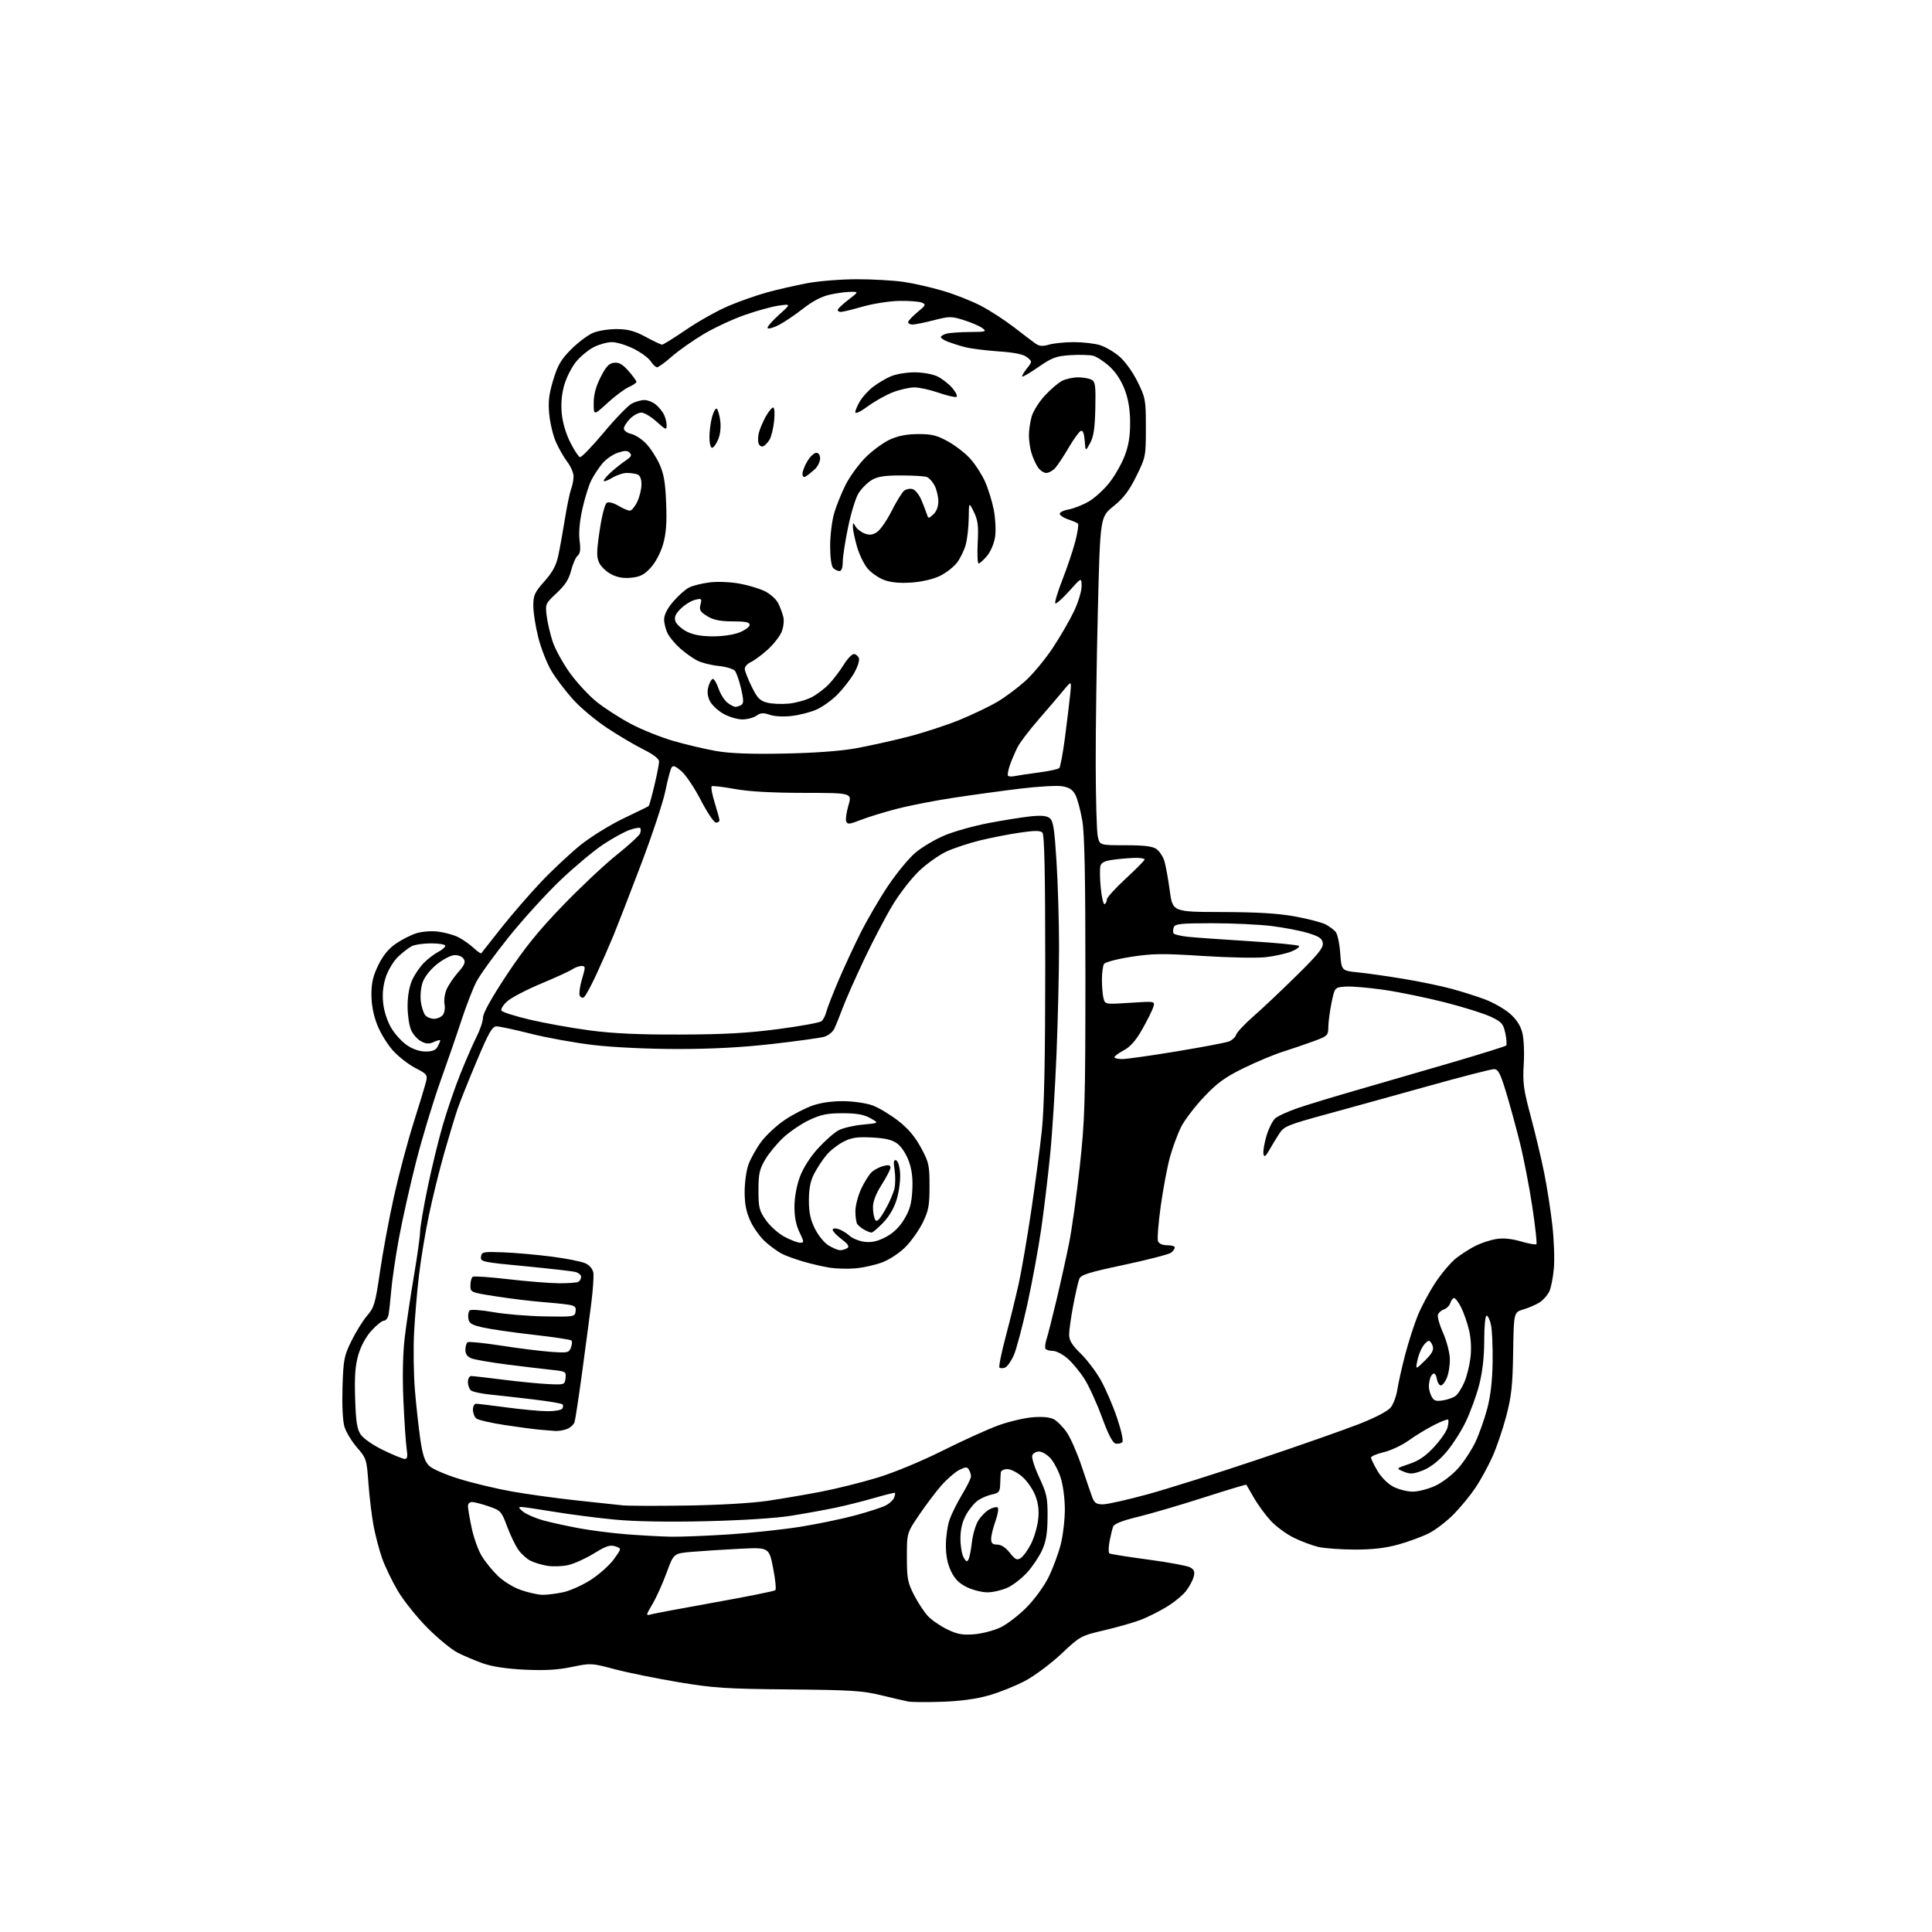 <?xml version="1.0" encoding="UTF-8" standalone="no"?>
<svg 
  version="1.1" 
  xmlns="http://www.w3.org/2000/svg" 
  xmlns:xlink="http://www.w3.org/1999/xlink" 
  xmlns:svg="http://www.w3.org/2000/svg"
  xmlns:rdf="http://www.w3.org/1999/02/22-rdf-syntax-ns#"
  xmlns:cc="http://creativecommons.org/ns#"
  xmlns:dc="http://purl.org/dc/elements/1.1/"
  viewBox="0 0 768 768"
  width="768"
  height="768"
>
<style>svg {background-color: white; }</style>"
<path stroke="none" fill="black" fill-rule="evenodd" d="M374.50,676.48C368.45,676.69 362.38,676.65 361.00,676.38C359.62,676.12 354.75,674.98 350.16,673.86C342.95,672.10 338.02,671.79 313.66,671.57C288.54,671.35 283.78,671.03 269.54,668.66C260.76,667.19 249.39,664.88 244.28,663.52C235.15,661.09 234.86,661.07 227.25,662.65C221.61,663.82 216.50,664.11 208.50,663.72C201.32,663.37 195.57,662.50 191.95,661.21C188.90,660.13 184.40,658.23 181.95,656.98C179.50,655.74 174.09,651.29 169.92,647.11C165.75,642.92 160.45,636.31 158.15,632.41C155.84,628.51 153.03,622.66 151.88,619.41C150.74,616.16 149.22,610.36 148.49,606.50C147.77,602.65 146.86,595.07 146.46,589.67C145.77,580.12 145.64,579.70 141.91,575.39C139.80,572.95 137.55,569.24 136.92,567.14C136.23,564.84 135.93,558.58 136.15,551.41C136.50,540.42 136.77,539.00 139.72,533.00C141.48,529.42 144.30,524.90 145.98,522.94C148.76,519.71 149.22,518.11 151.06,505.44C152.17,497.77 154.66,484.39 156.59,475.69C158.52,467.00 162.05,453.72 164.44,446.19C166.83,438.66 169.06,431.27 169.41,429.77C169.97,427.30 169.58,426.82 165.22,424.61C162.58,423.27 158.59,420.19 156.34,417.76C154.10,415.33 151.23,410.67 149.96,407.42C148.45,403.54 147.65,399.39 147.65,395.38C147.64,390.71 148.30,387.91 150.40,383.62C152.26,379.81 154.50,377.07 157.33,375.14C159.62,373.57 163.25,371.72 165.39,371.02C167.64,370.29 171.30,369.99 174.08,370.32C176.73,370.64 180.38,371.64 182.20,372.56C184.01,373.48 186.73,375.38 188.24,376.79C189.75,378.20 191.13,379.16 191.32,378.93C191.50,378.69 195.03,374.23 199.15,369.00C203.27,363.77 210.39,355.55 214.96,350.72C219.53,345.90 226.63,339.25 230.73,335.94C234.83,332.64 242.53,327.87 247.84,325.34C253.16,322.81 257.67,320.59 257.88,320.41C258.09,320.22 259.10,316.57 260.12,312.29C261.15,308.00 261.99,303.72 261.99,302.76C262.00,301.63 259.83,299.94 255.75,297.90C252.31,296.19 245.82,292.35 241.32,289.37C236.82,286.40 230.74,281.31 227.82,278.07C224.89,274.83 221.05,269.77 219.27,266.82C217.49,263.87 215.13,257.91 214.02,253.57C212.91,249.23 212.00,243.52 212.00,240.87C212.00,236.61 212.50,235.51 216.40,231.11C219.63,227.47 221.10,224.77 221.92,220.91C222.54,218.03 223.73,211.47 224.55,206.33C225.38,201.19 226.49,195.83 227.03,194.42C227.56,193.02 228.00,190.74 228.00,189.37C228.00,187.99 226.89,185.41 225.53,183.63C224.17,181.85 222.13,178.29 220.99,175.72C219.86,173.15 218.66,168.17 218.33,164.65C217.86,159.64 218.21,156.66 219.93,151.01C221.72,145.11 223.03,142.87 227.07,138.84C229.79,136.12 233.70,133.18 235.76,132.32C237.82,131.45 242.10,130.78 245.29,130.82C249.75,130.87 252.36,131.59 256.71,133.94C259.82,135.62 262.73,137.00 263.19,137.00C263.65,137.00 268.03,134.28 272.92,130.94C277.82,127.61 285.38,123.39 289.73,121.56C294.07,119.72 300.98,117.31 305.07,116.19C309.15,115.07 316.26,113.45 320.86,112.58C325.46,111.71 334.37,111.00 340.67,111.00C346.97,111.00 355.35,111.48 359.31,112.07C363.26,112.65 370.32,114.27 375.00,115.66C379.68,117.05 386.43,119.72 390.00,121.60C393.57,123.47 399.43,127.27 403.00,130.03C406.57,132.80 410.42,135.71 411.55,136.52C413.13,137.64 414.40,137.74 417.05,136.99C418.94,136.44 423.36,136.00 426.88,136.00C430.39,136.00 435.01,136.52 437.14,137.16C439.27,137.80 442.79,139.84 444.97,141.70C447.25,143.66 450.30,147.90 452.21,151.77C455.36,158.17 455.50,158.97 455.50,170.03C455.50,181.42 455.44,181.73 451.70,189.30C448.81,195.14 446.63,198.01 442.62,201.24C437.34,205.50 437.34,205.50 436.42,242.50C435.91,262.85 435.53,290.52 435.56,304.00C435.59,317.48 435.95,330.19 436.35,332.25C437.09,336.00 437.09,336.00 447.32,336.00C454.81,336.00 458.13,336.40 459.70,337.50C460.88,338.33 462.30,340.47 462.85,342.25C463.40,344.04 464.36,349.32 464.99,354.00C466.14,362.50 466.14,362.50 485.82,362.55C499.90,362.59 508.15,363.09 514.82,364.31C519.95,365.26 525.39,366.67 526.90,367.45C528.41,368.23 530.24,369.58 530.96,370.45C531.68,371.32 532.49,375.14 532.76,378.95C533.26,385.87 533.26,385.87 539.88,386.54C543.52,386.90 551.67,388.07 558.00,389.12C564.33,390.17 572.88,391.94 577.00,393.06C581.12,394.17 587.13,396.08 590.34,397.29C593.55,398.51 597.93,400.99 600.07,402.81C602.67,405.02 604.33,407.51 605.09,410.31C605.74,412.73 606.00,418.08 605.71,423.00C605.26,430.46 605.61,433.03 608.55,444.00C610.39,450.88 612.80,461.00 613.89,466.50C614.99,472.00 616.42,481.20 617.07,486.95C617.72,492.69 618.01,500.36 617.70,503.98C617.40,507.61 616.60,511.79 615.92,513.27C615.25,514.76 613.53,516.73 612.12,517.66C610.70,518.59 607.79,519.86 605.64,520.50C601.75,521.65 601.75,521.65 601.50,537.57C601.29,550.83 600.83,555.09 598.74,563.01C597.36,568.24 594.87,575.54 593.20,579.22C591.53,582.90 588.57,588.32 586.62,591.26C584.67,594.20 580.79,598.94 578.01,601.80C575.23,604.65 570.75,608.11 568.06,609.47C565.38,610.83 559.88,612.86 555.86,613.97C550.70,615.40 545.58,615.99 538.52,615.98C533.01,615.96 526.53,615.50 524.11,614.94C521.70,614.38 517.30,612.74 514.32,611.28C511.35,609.83 507.21,606.78 505.11,604.50C503.02,602.23 500.03,598.15 498.47,595.44C496.92,592.72 495.55,590.37 495.44,590.20C495.33,590.04 487.65,592.35 478.37,595.33C469.09,598.31 457.37,601.75 452.32,602.97C446.17,604.46 442.93,605.73 442.50,606.84C442.15,607.75 441.50,610.42 441.05,612.77C440.61,615.12 440.60,617.25 441.03,617.52C441.46,617.79 448.37,618.88 456.38,619.95C464.38,621.02 471.89,622.41 473.06,623.03C474.69,623.91 475.03,624.75 474.53,626.72C474.18,628.12 472.82,630.67 471.52,632.39C470.21,634.10 466.68,636.99 463.68,638.80C460.68,640.62 456.01,642.95 453.29,643.98C450.57,645.01 444.11,646.85 438.93,648.07C429.63,650.25 429.39,650.38 421.86,657.46C417.60,661.46 411.18,666.23 407.34,668.25C403.56,670.24 397.10,672.82 392.98,673.98C388.12,675.36 381.65,676.24 374.50,676.48zM387.24,649.65C390.39,649.40 395.12,648.16 397.74,646.91C400.36,645.65 405.04,642.04 408.15,638.89C411.34,635.65 415.14,630.41 416.88,626.83C418.58,623.35 420.72,617.58 421.64,614.00C422.55,610.42 423.30,604.08 423.29,599.91C423.27,595.52 422.56,590.18 421.58,587.25C420.66,584.46 418.82,581.02 417.50,579.59C416.18,578.17 414.16,577.00 413.02,577.00C411.87,577.00 410.67,577.70 410.34,578.55C410.02,579.40 411.26,583.34 413.11,587.30C416.12,593.75 416.47,595.39 416.42,603.00C416.38,609.36 415.85,612.66 414.30,616.12C413.16,618.66 410.49,622.67 408.36,625.03C406.24,627.38 402.70,630.13 400.50,631.13C398.30,632.14 394.73,632.97 392.57,632.98C390.40,632.99 386.72,632.07 384.38,630.94C381.29,629.44 379.56,627.71 378.06,624.62C376.67,621.76 376.00,618.38 376.00,614.31C376.00,610.98 376.67,606.35 377.49,604.02C378.32,601.69 380.57,597.18 382.49,594.01C384.42,590.84 385.99,587.62 385.98,586.87C385.98,586.12 385.59,584.90 385.12,584.16C384.41,583.04 383.75,583.08 381.25,584.37C379.59,585.23 376.42,587.98 374.22,590.49C372.01,592.99 368.03,598.27 365.36,602.21C360.50,609.39 360.50,609.39 360.50,618.94C360.50,627.46 360.81,629.10 363.32,634.00C364.87,637.02 367.35,640.79 368.82,642.38C370.29,643.96 373.75,646.35 376.50,647.68C380.55,649.65 382.59,650.02 387.24,649.65zM259.06,641.68C260.40,641.32 271.85,639.17 284.50,636.91C297.15,634.65 307.82,632.50 308.21,632.13C308.61,631.77 308.20,627.78 307.32,623.28C305.70,615.09 305.70,615.09 294.10,615.66C287.72,615.98 279.19,616.52 275.14,616.87C267.79,617.50 267.79,617.50 265.01,625.12C263.48,629.31 260.97,634.90 259.43,637.54C256.61,642.33 256.61,642.33 259.06,641.68zM215.70,633.97C217.46,633.99 221.16,633.52 223.91,632.93C226.67,632.33 231.62,630.11 234.92,627.97C238.22,625.84 242.31,622.17 244.02,619.82C247.12,615.54 247.12,615.54 244.58,614.69C242.54,614.01 240.90,614.56 236.11,617.51C232.85,619.52 228.25,621.61 225.88,622.14C223.51,622.67 219.76,622.80 217.54,622.43C215.32,622.07 212.30,621.15 210.83,620.40C209.36,619.65 207.21,617.70 206.06,616.08C204.90,614.46 202.90,610.29 201.60,606.82C199.35,600.78 199.03,600.43 194.37,598.83C191.69,597.91 188.71,597.12 187.75,597.08C186.71,597.03 186.01,597.71 186.02,598.75C186.03,599.71 186.69,603.59 187.49,607.36C188.29,611.14 190.04,616.09 191.39,618.36C192.73,620.64 195.64,624.24 197.84,626.38C200.16,628.62 204.09,631.03 207.17,632.09C210.10,633.11 213.94,633.95 215.70,633.97zM384.99,619.91C385.40,619.13 386.00,616.09 386.33,613.15C386.66,610.21 387.75,606.39 388.76,604.66C389.77,602.93 391.79,600.85 393.24,600.04C394.70,599.22 396.22,598.89 396.63,599.30C397.04,599.71 396.62,602.17 395.68,604.77C394.75,607.37 393.99,610.51 394.00,611.75C394.00,613.46 394.58,614.00 396.43,614.00C397.98,614.00 399.78,615.18 401.41,617.25C403.52,619.95 404.26,620.31 405.72,619.39C406.69,618.79 408.51,616.30 409.77,613.87C411.02,611.43 412.32,607.10 412.66,604.23C413.10,600.49 412.79,597.75 411.57,594.55C410.64,592.10 408.31,588.72 406.40,587.05C404.49,585.37 401.82,584.00 400.47,584.00C399.11,584.00 397.93,584.56 397.84,585.25C397.75,585.94 397.64,588.05 397.59,589.95C397.51,592.95 397.11,593.48 394.48,594.03C392.82,594.37 390.32,595.40 388.92,596.32C387.52,597.23 385.36,599.80 384.11,602.02C382.57,604.76 381.82,607.78 381.79,611.36C381.76,614.27 382.30,617.70 382.99,618.98C383.96,620.80 384.41,621.01 384.99,619.91zM266.52,610.86C270.38,610.94 280.73,610.53 289.52,609.97C298.31,609.40 311.12,608.03 318.00,606.94C324.88,605.85 334.77,603.79 339.98,602.38C345.20,600.97 350.66,599.19 352.11,598.44C353.57,597.69 355.05,596.32 355.40,595.39C355.76,594.47 355.92,593.59 355.77,593.44C355.62,593.28 351.82,594.22 347.34,595.52C342.85,596.82 335.85,598.57 331.77,599.41C327.69,600.26 319.88,601.67 314.42,602.54C308.51,603.50 294.92,604.37 280.80,604.70C265.84,605.06 252.48,604.83 244.54,604.08C237.62,603.43 226.68,602.02 220.23,600.95C213.78,599.88 207.82,599.01 207.00,599.03C206.00,599.04 206.33,599.68 207.99,600.96C209.36,602.01 212.96,603.55 215.99,604.39C219.02,605.22 225.47,606.63 230.33,607.53C235.18,608.42 243.73,609.50 249.33,609.93C254.92,610.36 262.66,610.78 266.52,610.86zM273.00,598.48C285.50,598.30 298.91,597.52 305.03,596.62C310.83,595.76 320.46,594.12 326.45,592.96C332.44,591.81 342.46,589.31 348.72,587.41C355.40,585.39 366.16,580.93 374.80,576.61C382.88,572.57 392.86,568.05 396.97,566.57C401.08,565.09 407.16,563.66 410.47,563.39C414.41,563.07 417.35,563.35 418.96,564.21C420.31,564.93 422.64,567.31 424.13,569.51C425.62,571.70 428.27,577.77 430.01,583.00C431.76,588.23 433.65,593.74 434.21,595.25C435.04,597.45 435.87,598.00 438.41,598.00C440.14,598.00 448.08,596.22 456.03,594.05C463.99,591.88 483.77,585.64 500.00,580.19C516.23,574.75 534.33,568.39 540.23,566.08C546.86,563.47 551.69,560.94 552.87,559.44C553.91,558.11 555.08,554.96 555.46,552.44C555.84,549.92 557.22,543.72 558.53,538.68C559.85,533.63 562.11,526.58 563.56,523.00C565.01,519.42 568.20,513.48 570.64,509.80C573.09,506.11 576.76,501.79 578.79,500.18C580.83,498.58 584.30,496.36 586.50,495.25C588.70,494.15 592.40,492.92 594.71,492.54C597.54,492.07 600.78,492.38 604.57,493.48C607.68,494.38 610.45,494.88 610.75,494.59C611.04,494.29 610.31,487.63 609.13,479.78C607.95,471.92 605.70,460.32 604.12,454.00C602.54,447.68 600.04,438.56 598.56,433.75C596.35,426.54 595.52,425.00 593.87,425.00C592.76,425.00 581.20,427.97 568.18,431.61C555.16,435.24 536.86,440.31 527.53,442.86C511.82,447.16 510.41,447.73 508.53,450.64C507.41,452.37 505.63,455.29 504.57,457.14C503.08,459.74 502.56,460.11 502.25,458.75C502.03,457.80 502.55,454.61 503.40,451.68C504.26,448.75 505.82,445.57 506.88,444.61C507.94,443.65 512.11,441.75 516.15,440.38C520.19,439.01 531.15,435.69 540.50,433.00C549.85,430.31 566.64,425.43 577.82,422.16C588.99,418.88 598.40,415.94 598.71,415.62C599.03,415.30 598.89,413.12 598.40,410.77C597.60,406.97 596.97,406.25 592.70,404.21C590.07,402.95 581.95,400.39 574.67,398.53C567.39,396.66 556.43,394.40 550.32,393.50C544.21,392.61 537.27,392.02 534.89,392.19C530.57,392.50 530.57,392.50 529.33,398.50C528.65,401.80 528.07,406.13 528.04,408.13C528.00,411.62 527.79,411.84 522.25,413.88C519.09,415.04 513.58,416.93 510.00,418.06C506.43,419.19 499.36,422.14 494.31,424.62C486.92,428.25 483.84,430.49 478.58,436.07C474.98,439.88 470.91,445.21 469.54,447.91C468.18,450.61 466.18,455.99 465.10,459.87C464.03,463.74 462.38,472.50 461.42,479.34C460.47,486.17 459.98,492.49 460.32,493.38C460.70,494.38 462.10,495.00 463.97,495.00C465.64,495.00 467.00,495.39 467.00,495.88C467.00,496.36 466.36,497.28 465.58,497.93C464.80,498.58 456.43,500.75 446.96,502.77C432.45,505.86 429.64,506.75 429.00,508.46C428.58,509.58 427.50,514.33 426.61,519.00C425.72,523.67 424.99,528.87 425.00,530.54C425.00,532.83 426.13,534.68 429.57,538.04C432.09,540.49 435.70,545.27 437.60,548.65C439.50,552.03 442.40,558.75 444.03,563.59C445.79,568.79 446.64,572.76 446.11,573.29C445.62,573.78 444.43,574.03 443.48,573.84C442.31,573.61 440.56,570.24 438.01,563.30C435.95,557.69 432.82,550.84 431.05,548.08C429.28,545.31 426.28,541.69 424.38,540.03C422.48,538.36 419.85,537.00 418.52,537.00C417.20,537.00 415.88,536.62 415.59,536.15C415.30,535.68 415.49,533.99 416.00,532.40C416.52,530.80 418.28,523.88 419.92,517.00C421.56,510.12 423.81,499.97 424.93,494.44C426.05,488.90 427.97,475.18 429.20,463.94C431.25,445.30 431.45,438.64 431.47,388.50C431.48,348.54 431.14,331.49 430.22,326.15C429.52,322.11 428.30,317.54 427.50,316.00C426.43,313.92 425.05,313.02 422.27,312.55C420.20,312.20 412.65,312.63 405.50,313.50C398.35,314.37 386.46,316.00 379.07,317.12C371.68,318.24 361.51,320.22 356.45,321.54C351.40,322.85 344.94,324.84 342.10,325.96C337.73,327.68 336.85,327.77 336.38,326.55C336.07,325.75 336.47,322.87 337.27,320.15C338.72,315.20 338.72,315.20 319.61,315.18C306.89,315.17 297.68,314.65 292.07,313.63C287.44,312.79 283.32,312.30 282.93,312.55C282.53,312.79 283.06,315.73 284.10,319.08C285.15,322.44 286.00,325.59 286.00,326.09C286.00,326.59 285.37,327.00 284.60,327.00C283.83,327.00 281.13,322.99 278.60,318.09C276.07,313.19 272.57,307.98 270.83,306.51C268.28,304.37 267.51,304.12 266.88,305.26C266.44,306.03 265.35,310.23 264.46,314.58C263.56,318.94 259.25,331.95 254.86,343.50C250.48,355.05 245.60,367.65 244.02,371.50C242.44,375.35 239.36,382.38 237.17,387.13C234.99,391.87 232.70,396.06 232.09,396.44C231.48,396.82 230.73,396.47 230.42,395.66C230.12,394.86 230.54,391.91 231.38,389.10C232.79,384.35 232.77,384.00 231.17,384.00C230.22,384.00 228.56,384.60 227.47,385.33C226.39,386.06 220.80,388.62 215.05,391.02C209.30,393.43 203.26,396.58 201.64,398.03C200.01,399.49 198.98,401.16 199.35,401.75C199.71,402.34 204.85,403.97 210.76,405.36C216.67,406.75 227.35,408.66 234.50,409.61C243.78,410.83 254.08,411.31 270.50,411.25C287.85,411.20 297.41,410.66 309.42,409.07C318.17,407.91 325.89,406.51 326.57,405.94C327.25,405.38 328.11,403.71 328.48,402.23C328.85,400.74 330.98,395.25 333.20,390.02C335.42,384.78 339.40,376.21 342.03,370.96C344.66,365.71 349.56,357.30 352.93,352.26C356.30,347.23 361.18,341.28 363.78,339.05C366.37,336.83 371.65,333.69 375.50,332.08C379.35,330.47 387.23,328.27 393.00,327.17C398.77,326.08 406.20,324.89 409.50,324.53C413.76,324.07 416.00,324.26 417.24,325.19C418.68,326.28 419.15,329.25 419.98,342.50C420.54,351.30 420.99,366.60 420.99,376.50C420.98,386.40 420.53,405.52 419.98,419.00C419.43,432.48 418.30,450.46 417.45,458.96C416.61,467.47 415.02,480.74 413.91,488.46C412.80,496.18 410.31,509.70 408.38,518.50C406.45,527.30 404.02,536.42 402.99,538.76C401.95,541.11 400.38,543.30 399.51,543.64C398.63,543.97 397.64,543.97 397.30,543.63C396.96,543.29 398.08,537.72 399.80,531.26C401.51,524.79 403.83,515.36 404.95,510.29C406.07,505.22 408.31,492.17 409.93,481.29C411.55,470.41 413.47,455.88 414.19,449.00C415.09,440.38 415.50,420.30 415.50,384.30C415.50,346.67 415.18,331.78 414.36,330.96C413.52,330.12 411.23,330.12 405.36,330.99C401.04,331.62 393.93,333.02 389.56,334.08C385.20,335.15 379.23,337.12 376.31,338.46C373.39,339.80 368.50,343.25 365.45,346.14C362.40,349.02 357.63,355.14 354.86,359.73C352.09,364.32 347.00,374.03 343.56,381.29C340.12,388.56 336.29,397.20 335.05,400.50C333.82,403.80 332.29,407.59 331.65,408.93C331.01,410.28 329.17,411.72 327.50,412.17C325.85,412.62 316.62,413.89 307.00,414.99C295.14,416.35 283.05,417.00 269.50,417.00C257.81,417.00 243.95,416.35 236.13,415.44C228.78,414.59 217.53,412.56 211.13,410.95C204.73,409.33 198.56,408.00 197.41,408.00C195.68,408.00 194.34,410.32 189.52,421.75C186.33,429.31 182.90,437.88 181.90,440.78C180.90,443.69 178.52,451.57 176.61,458.28C174.69,465.00 171.95,476.12 170.51,483.00C169.07,489.88 167.28,500.68 166.54,507.00C165.79,513.33 164.92,523.67 164.59,530.00C164.27,536.33 164.43,546.57 164.95,552.78C165.47,558.98 166.44,567.73 167.09,572.21C167.98,578.29 168.86,580.95 170.53,582.63C171.83,583.93 176.94,586.15 182.64,587.91C188.06,589.58 197.45,591.82 203.50,592.89C209.55,593.97 221.03,595.55 229.00,596.42C236.97,597.29 245.30,598.18 247.50,598.40C249.70,598.62 261.18,598.66 273.00,598.48zM561.50,592.95C563.70,592.96 567.77,591.92 570.54,590.63C573.34,589.33 577.40,586.22 579.68,583.63C581.94,581.06 585.00,576.39 586.50,573.24C587.99,570.08 590.10,564.13 591.19,560.00C592.52,555.00 593.23,548.83 593.34,541.50C593.43,535.45 593.14,528.81 592.70,526.75C592.27,524.69 591.48,523.00 590.95,523.00C590.41,523.00 590.00,527.26 590.00,532.84C590.00,539.39 589.33,545.28 588.01,550.47C586.91,554.75 584.46,561.46 582.56,565.38C580.66,569.30 577.06,574.83 574.55,577.67C571.62,580.99 568.38,583.45 565.51,584.55C561.73,585.99 560.56,586.06 557.98,584.99C554.91,583.72 554.91,583.72 560.21,581.94C564.04,580.65 566.78,578.77 570.12,575.14C572.67,572.39 575.05,568.92 575.42,567.45C575.79,565.97 575.90,564.56 575.65,564.31C575.40,564.07 572.87,565.04 570.03,566.49C567.18,567.93 562.68,570.67 560.02,572.58C557.36,574.49 552.89,576.60 550.09,577.26C547.29,577.93 545.00,578.89 545.00,579.40C545.00,579.91 546.14,582.27 547.54,584.66C549.01,587.17 551.64,589.82 553.79,590.95C555.83,592.03 559.30,592.93 561.50,592.95zM160.88,579.95C161.94,579.99 162.12,579.01 161.63,575.75C161.29,573.41 160.71,564.72 160.35,556.44C159.94,546.77 160.14,537.83 160.91,531.44C161.58,525.97 163.22,515.02 164.56,507.09C165.90,499.17 167.00,491.29 167.00,489.59C167.01,487.89 168.31,480.19 169.90,472.49C171.48,464.78 174.21,453.53 175.95,447.49C177.70,441.44 180.91,432.08 183.09,426.67C185.27,421.26 188.16,414.64 189.52,411.95C190.89,409.26 192.00,405.88 192.00,404.42C192.00,402.75 195.48,396.52 201.40,387.58C208.45,376.93 213.98,370.08 223.58,360.11C230.62,352.81 240.30,343.70 245.10,339.87C249.90,336.03 254.10,332.18 254.44,331.31C254.77,330.43 254.80,329.47 254.50,329.17C254.20,328.86 252.27,329.21 250.22,329.93C248.18,330.66 243.49,333.24 239.81,335.66C236.13,338.09 228.51,344.45 222.89,349.79C217.27,355.13 207.97,365.34 202.23,372.49C196.49,379.63 190.67,387.70 189.29,390.41C187.92,393.13 185.31,399.88 183.49,405.42C181.68,410.97 177.86,422.02 175.01,430.00C172.16,437.98 167.84,452.25 165.42,461.73C163.00,471.21 159.92,484.94 158.58,492.23C157.24,499.53 155.86,508.88 155.52,513.00C155.17,517.12 154.68,521.51 154.42,522.75C154.17,523.99 153.35,525.00 152.60,525.00C151.85,525.00 149.62,526.78 147.66,528.96C145.47,531.38 143.44,535.11 142.44,538.57C141.21,542.80 140.89,547.12 141.17,555.86C141.46,565.09 141.92,568.07 143.39,570.26C144.45,571.84 148.29,574.49 152.37,576.47C156.29,578.36 160.12,579.93 160.88,579.95zM220.68,568.83C219.48,568.74 216.70,568.51 214.50,568.32C212.30,568.13 206.03,567.30 200.58,566.47C195.12,565.64 190.06,564.46 189.33,563.86C188.60,563.25 188.00,561.69 188.00,560.38C188.00,559.07 188.56,558.00 189.25,558.01C189.94,558.01 195.45,558.68 201.50,559.49C207.55,560.30 214.84,560.97 217.69,560.98C220.55,560.99 223.18,560.52 223.54,559.93C223.90,559.35 223.92,558.58 223.57,558.24C223.23,557.89 218.12,557.03 212.22,556.32C206.32,555.61 198.57,554.74 195.00,554.38C191.43,554.02 187.94,553.28 187.25,552.74C186.56,552.20 186.00,550.69 186.00,549.38C186.00,548.07 186.58,547.00 187.29,547.00C188.00,547.00 193.74,547.65 200.04,548.45C206.34,549.25 214.43,550.04 218.00,550.20C224.39,550.49 224.51,550.45 224.81,547.83C225.11,545.26 224.89,545.13 219.31,544.54C216.11,544.20 208.21,543.26 201.74,542.44C195.28,541.62 188.86,540.52 187.49,540.00C185.77,539.34 185.00,538.29 185.00,536.58C185.00,535.23 185.41,533.86 185.92,533.55C186.43,533.24 192.39,533.85 199.17,534.90C205.95,535.96 214.79,537.07 218.80,537.36C225.64,537.86 226.16,537.75 226.95,535.70C227.41,534.49 227.50,533.21 227.15,532.86C226.79,532.51 219.97,531.49 212.00,530.58C204.03,529.68 195.03,528.39 192.00,527.70C187.43,526.67 186.44,526.06 186.17,524.11C185.98,522.82 186.21,521.39 186.68,520.92C187.14,520.46 191.34,520.75 196.01,521.58C200.68,522.41 209.90,523.18 216.50,523.29C228.16,523.49 228.51,523.44 228.81,521.31C229.07,519.51 228.53,519.02 225.81,518.61C223.99,518.33 219.12,517.84 215.00,517.52C210.88,517.20 202.89,516.22 197.25,515.34C187.05,513.76 187.00,513.73 187.00,510.93C187.00,509.39 187.42,507.86 187.93,507.54C188.45,507.22 194.81,507.66 202.08,508.51C209.35,509.36 218.35,510.08 222.09,510.12C225.84,510.15 229.37,509.89 229.95,509.53C230.53,509.17 231.00,508.29 231.00,507.56C231.00,506.83 229.99,505.96 228.75,505.63C227.51,505.31 218.49,504.28 208.70,503.34C191.71,501.73 190.92,501.56 191.20,499.58C191.48,497.63 192.04,497.52 200.00,497.82C204.68,497.99 213.34,498.76 219.27,499.52C225.19,500.28 231.26,501.49 232.77,502.21C234.42,503.00 235.65,504.50 235.87,506.01C236.08,507.38 235.71,512.77 235.05,518.00C234.39,523.23 232.75,535.60 231.41,545.50C230.06,555.40 228.71,564.31 228.39,565.31C228.08,566.30 226.71,567.54 225.35,568.06C223.99,568.58 221.89,568.92 220.68,568.83zM573.69,556.66C575.61,556.35 577.89,555.51 578.75,554.80C579.62,554.08 581.11,551.70 582.08,549.50C583.04,547.30 584.14,542.93 584.52,539.79C584.96,536.26 584.75,532.07 583.97,528.79C583.29,525.88 581.88,521.81 580.84,519.75C579.81,517.69 578.55,516.00 578.05,516.00C577.55,516.00 576.86,516.88 576.52,517.95C576.18,519.02 575.06,520.16 574.04,520.49C573.02,520.81 571.93,521.74 571.62,522.56C571.30,523.38 572.20,526.62 573.61,529.77C575.02,532.92 576.24,537.52 576.33,540.00C576.42,542.48 575.88,545.98 575.11,547.79C574.35,549.60 573.23,550.91 572.61,550.71C572.00,550.51 571.36,549.37 571.18,548.17C571.00,546.98 570.49,546.00 570.04,546.00C569.58,546.00 568.94,546.71 568.61,547.58C568.27,548.45 568.00,550.06 568.00,551.15C568.00,552.24 568.49,554.05 569.10,555.18C569.99,556.85 570.85,557.12 573.69,556.66zM566.45,540.83C569.27,538.05 570.02,536.64 569.52,535.08C569.16,533.93 568.46,533.00 567.96,533.00C567.46,533.00 566.37,534.04 565.54,535.30C564.71,536.57 563.73,539.16 563.37,541.05C562.71,544.50 562.71,544.50 566.45,540.83zM340.00,504.19C336.98,504.45 332.40,504.33 329.83,503.93C327.26,503.52 322.54,502.43 319.34,501.50C316.14,500.57 312.29,499.17 310.78,498.38C309.26,497.60 306.37,495.51 304.36,493.74C302.34,491.97 299.63,488.26 298.35,485.51C296.65,481.86 296.02,478.70 296.01,473.88C296.00,470.23 296.67,465.35 297.49,463.02C298.31,460.69 300.59,456.61 302.54,453.94C304.50,451.28 308.77,447.32 312.04,445.14C315.30,442.95 320.34,440.37 323.24,439.39C326.50,438.29 331.15,437.66 335.50,437.73C339.35,437.79 344.43,438.54 346.78,439.39C349.14,440.24 353.67,442.94 356.85,445.38C360.95,448.54 363.63,451.68 366.07,456.17C369.25,462.05 369.50,463.14 369.50,471.50C369.50,479.29 369.13,481.25 366.76,486.09C365.25,489.16 362.12,493.55 359.80,495.84C357.44,498.18 353.39,500.82 350.55,501.86C347.77,502.89 343.02,503.94 340.00,504.19zM334.00,496.98C334.82,496.97 336.09,496.60 336.80,496.14C337.76,495.53 337.17,494.60 334.55,492.61C332.60,491.12 331.00,489.44 331.00,488.88C331.00,488.29 331.94,488.15 333.25,488.55C334.49,488.92 336.47,490.12 337.65,491.20C338.84,492.28 341.54,493.38 343.65,493.64C346.42,493.99 348.76,493.48 351.99,491.81C355.00,490.26 357.43,487.95 359.37,484.77C361.62,481.08 362.35,478.54 362.65,473.27C362.92,468.50 362.51,465.05 361.27,461.58C360.25,458.76 358.30,455.78 356.70,454.60C354.63,453.08 351.99,452.44 346.61,452.17C340.72,451.87 338.54,452.19 335.28,453.85C333.07,454.99 330.05,457.34 328.58,459.09C327.11,460.84 324.93,464.12 323.74,466.38C322.18,469.35 321.57,472.31 321.55,477.00C321.53,481.86 322.12,484.73 323.90,488.35C325.23,491.07 327.64,494.03 329.39,495.09C331.10,496.14 333.18,496.99 334.00,496.98zM318.07,494.00C319.69,494.00 319.67,493.70 317.80,489.82C316.43,486.99 315.79,483.67 315.81,479.56C315.83,475.87 316.69,471.23 317.99,467.74C319.32,464.21 322.09,459.87 325.22,456.45C328.01,453.40 331.69,450.17 333.40,449.28C335.10,448.38 339.43,447.38 343.00,447.05C349.50,446.45 349.50,446.45 346.00,444.50C343.40,443.04 340.57,442.54 335.00,442.53C328.96,442.52 326.40,443.03 321.82,445.17C318.70,446.63 314.06,449.75 311.50,452.10C308.95,454.46 305.65,458.44 304.18,460.94C301.90,464.81 301.50,466.65 301.50,473.16C301.50,480.07 301.80,481.25 304.50,485.09C306.15,487.43 309.48,490.39 311.91,491.67C314.33,492.95 317.10,494.00 318.07,494.00zM346.40,489.97C345.91,489.95 344.60,489.43 343.50,488.81C342.40,488.18 341.17,487.18 340.77,486.59C340.36,485.99 340.03,483.70 340.03,481.50C340.02,479.30 341.08,475.25 342.37,472.50C343.66,469.75 345.57,466.75 346.61,465.83C347.65,464.91 349.74,463.85 351.25,463.47C353.24,462.97 353.99,463.16 353.97,464.14C353.96,464.89 352.39,467.95 350.47,470.95C348.17,474.57 347.01,477.60 347.02,479.95C347.02,481.90 347.43,484.13 347.91,484.89C348.57,485.93 349.58,484.92 351.89,480.89C353.59,477.93 355.27,474.02 355.61,472.20C355.96,470.39 355.95,467.08 355.59,464.86C355.11,461.81 355.26,460.92 356.22,461.24C356.96,461.48 357.63,463.67 357.81,466.38C357.98,468.97 357.40,473.54 356.53,476.53C355.51,480.04 353.60,483.38 351.13,485.98C349.03,488.19 346.90,489.99 346.40,489.97zM446.08,421.00C447.78,421.00 457.48,419.63 467.65,417.95C477.82,416.27 487.20,414.50 488.48,414.01C489.77,413.52 491.09,412.30 491.40,411.30C491.72,410.30 494.80,407.03 498.24,404.02C501.68,401.02 509.38,393.76 515.33,387.89C523.89,379.48 526.10,376.74 525.83,374.90C525.57,373.04 524.39,372.24 519.94,370.89C516.89,369.96 510.36,368.71 505.44,368.10C500.53,367.50 489.91,367.00 481.86,367.00C469.39,367.00 467.12,367.24 466.60,368.59C466.27,369.46 466.23,370.56 466.51,371.02C466.80,371.48 469.39,372.10 472.27,372.40C475.14,372.70 486.05,373.47 496.50,374.12C506.95,374.76 515.87,375.61 516.32,376.01C516.76,376.41 515.41,377.41 513.32,378.25C511.22,379.08 506.66,380.09 503.19,380.49C499.71,380.89 488.46,380.67 478.19,380.01C462.13,378.98 458.10,379.03 449.59,380.36C444.10,381.21 439.31,382.48 438.86,383.20C438.40,383.92 438.03,386.75 438.03,389.50C438.03,392.25 438.32,395.58 438.67,396.89C439.30,399.26 439.37,399.28 449.22,398.63C459.14,397.98 459.14,397.98 458.48,400.24C458.12,401.48 456.17,405.43 454.15,409.00C451.55,413.60 449.38,416.09 446.74,417.50C444.69,418.60 443.00,419.84 443.00,420.25C443.00,420.66 444.39,421.00 446.08,421.00zM169.20,418.00C171.86,418.00 173.23,417.45 173.96,416.07C174.53,415.00 175.00,413.89 175.00,413.59C175.00,413.29 173.87,413.56 172.49,414.19C170.53,415.08 169.41,415.02 167.34,413.91C165.88,413.14 164.09,411.05 163.35,409.28C162.61,407.51 162.01,403.24 162.02,399.78C162.04,395.85 162.73,392.00 163.88,389.50C164.89,387.30 167.01,384.22 168.59,382.66C170.17,381.09 172.71,379.17 174.23,378.38C175.75,377.59 177.00,376.51 177.00,375.97C177.00,375.44 174.50,375.00 171.43,375.00C168.37,375.00 164.89,375.50 163.68,376.12C162.48,376.74 160.05,378.61 158.27,380.29C156.50,381.98 154.30,385.58 153.40,388.31C152.28,391.68 151.93,395.01 152.31,398.68C152.63,401.85 153.94,405.93 155.47,408.53C156.90,410.98 159.73,414.11 161.77,415.49C164.08,417.06 166.86,418.00 169.20,418.00zM172.50,405.00C173.74,405.00 175.31,404.33 176.00,403.51C176.68,402.68 177.00,400.77 176.71,399.26C176.42,397.74 176.76,395.12 177.47,393.43C178.17,391.74 180.24,388.66 182.06,386.58C184.70,383.57 185.15,382.48 184.30,381.16C183.66,380.18 182.11,379.58 180.52,379.70C179.04,379.81 175.88,381.50 173.49,383.45C170.92,385.56 168.67,388.48 167.96,390.62C167.30,392.61 167.00,396.00 167.29,398.16C167.58,400.31 168.37,402.74 169.03,403.54C169.70,404.34 171.26,405.00 172.50,405.00zM439.13,359.42C439.61,359.12 440.00,358.27 440.00,357.52C440.00,356.78 443.38,353.06 447.50,349.26C451.62,345.46 455.00,342.04 455.00,341.67C455.00,341.30 453.54,341.00 451.75,341.01C449.96,341.01 446.15,341.30 443.27,341.65C439.42,342.11 437.89,342.76 437.46,344.12C437.14,345.14 437.19,349.12 437.57,352.96C437.94,356.81 438.65,359.72 439.13,359.42zM403.40,308.50C404.55,308.25 408.82,307.61 412.89,307.08C416.95,306.56 420.63,305.76 421.07,305.31C421.51,304.87 422.55,299.32 423.37,293.00C424.19,286.68 425.11,279.02 425.42,276.00C425.98,270.50 425.98,270.50 422.74,274.44C420.96,276.61 416.53,281.79 412.89,285.97C409.26,290.14 405.50,295.06 404.56,296.89C403.61,298.73 402.23,301.94 401.49,304.02C400.76,306.11 400.41,308.08 400.72,308.39C401.04,308.71 402.24,308.76 403.40,308.50zM311.50,299.56C323.46,299.34 334.02,298.57 340.00,297.50C345.23,296.56 354.60,294.49 360.84,292.89C367.08,291.30 376.42,288.24 381.60,286.11C386.78,283.98 393.56,280.72 396.66,278.87C399.76,277.01 404.70,273.31 407.65,270.64C410.60,267.97 415.45,262.12 418.43,257.64C421.41,253.16 425.23,246.57 426.92,243.00C428.62,239.43 429.98,234.93 429.96,233.00C429.91,229.50 429.91,229.50 425.01,234.97C422.32,237.98 419.84,240.17 419.50,239.84C419.17,239.50 420.45,235.24 422.36,230.36C424.26,225.49 426.56,218.64 427.47,215.14C428.37,211.64 428.84,208.51 428.51,208.17C428.18,207.84 426.50,207.10 424.78,206.53C423.06,205.97 421.48,204.99 421.28,204.37C421.07,203.73 422.57,202.94 424.71,202.54C426.79,202.16 430.42,200.74 432.77,199.37C435.12,198.01 438.80,194.67 440.95,191.95C443.10,189.23 445.85,184.42 447.06,181.25C448.64,177.13 449.26,173.38 449.24,168.00C449.22,162.80 448.56,158.76 447.07,154.83C445.69,151.21 443.49,147.87 440.98,145.60C438.82,143.65 435.90,141.76 434.50,141.41C433.10,141.06 429.04,140.96 425.49,141.18C419.87,141.54 418.24,142.14 412.89,145.83C409.51,148.17 406.57,149.90 406.36,149.69C406.15,149.48 406.96,148.05 408.17,146.51C410.37,143.72 410.37,143.72 408.27,142.01C406.79,140.82 403.38,140.12 396.83,139.67C391.70,139.32 385.70,138.55 383.50,137.96C381.30,137.38 378.26,136.41 376.75,135.83C375.24,135.24 374.00,134.41 374.00,134.00C374.00,133.58 375.01,132.96 376.25,132.63C377.49,132.30 381.65,132.01 385.50,131.98C391.91,131.94 392.33,131.81 390.54,130.45C389.46,129.64 386.16,128.21 383.22,127.28C378.19,125.69 377.46,125.69 371.18,127.30C367.51,128.25 363.71,129.01 362.75,129.01C361.79,129.00 361.00,128.58 361.00,128.07C361.00,127.56 362.66,125.78 364.68,124.11C368.03,121.35 368.19,121.01 366.43,120.29C365.37,119.85 361.35,119.55 357.50,119.61C353.65,119.68 347.13,120.69 343.02,121.86C338.91,123.04 334.97,124.00 334.27,124.00C333.57,124.00 333.00,123.65 333.00,123.21C333.00,122.78 334.88,120.98 337.18,119.21C341.36,116.00 341.36,116.00 338.23,116.00C336.51,116.00 332.83,116.49 330.07,117.08C326.70,117.80 323.13,119.65 319.27,122.66C316.10,125.14 311.77,128.06 309.65,129.16C307.54,130.25 305.51,130.84 305.15,130.46C304.79,130.09 306.75,127.77 309.50,125.29C314.50,120.79 314.50,120.79 309.59,121.48C306.88,121.86 300.81,123.53 296.09,125.19C291.36,126.84 284.03,130.25 279.80,132.76C275.56,135.27 269.86,139.28 267.13,141.66C264.41,144.05 261.74,146.00 261.20,146.00C260.67,146.00 259.53,144.93 258.67,143.62C257.81,142.30 254.74,140.05 251.86,138.62C248.97,137.18 245.10,136.00 243.26,136.00C241.42,136.00 238.18,136.89 236.06,137.97C233.93,139.06 230.78,141.64 229.06,143.72C227.34,145.80 225.22,149.94 224.34,152.93C223.29,156.51 222.94,160.36 223.29,164.25C223.62,167.85 224.93,172.35 226.66,175.79C228.22,178.89 229.97,181.56 230.54,181.72C231.11,181.89 235.38,177.48 240.02,171.92C244.66,166.36 249.68,161.18 251.18,160.41C252.68,159.63 254.94,159.01 256.20,159.02C257.47,159.03 259.46,159.82 260.63,160.77C261.81,161.72 263.27,163.48 263.88,164.68C264.50,165.89 265.00,167.85 265.00,169.05C265.00,171.05 264.67,170.94 261.00,167.62C258.80,165.63 256.08,164.00 254.95,164.00C253.83,164.00 251.80,165.10 250.45,166.45C249.10,167.80 248.00,169.57 248.00,170.38C248.00,171.18 249.28,172.12 250.85,172.47C252.42,172.81 255.09,174.53 256.80,176.30C258.50,178.06 260.91,181.75 262.15,184.50C263.91,188.39 264.50,191.86 264.81,200.13C265.11,208.03 264.79,212.21 263.56,216.44C262.59,219.77 260.56,223.60 258.67,225.66C256.12,228.45 254.49,229.29 250.97,229.65C247.88,229.97 245.42,229.55 243.00,228.30C241.08,227.31 238.91,225.26 238.19,223.73C237.09,221.43 237.13,219.28 238.38,210.83C239.23,205.09 240.45,200.34 241.18,199.89C241.95,199.41 243.83,199.88 245.80,201.04C247.62,202.12 249.68,203.00 250.37,203.00C251.06,203.00 252.39,201.41 253.31,199.47C254.24,197.52 255.00,194.42 255.00,192.57C255.00,190.43 254.43,188.99 253.42,188.61C252.55,188.27 250.64,188.00 249.17,188.00C247.70,188.01 245.04,188.90 243.25,189.99C241.46,191.08 240.00,191.57 240.00,191.09C240.00,190.60 241.47,188.92 243.27,187.35C245.07,185.78 247.66,183.76 249.02,182.85C250.92,181.58 251.23,180.91 250.34,179.99C249.45,179.06 248.37,179.05 245.62,179.96C243.67,180.60 240.90,182.51 239.48,184.20C238.07,185.89 236.08,188.89 235.07,190.88C234.06,192.87 232.45,198.02 231.50,202.33C230.38,207.37 229.99,211.86 230.40,214.94C230.86,218.45 230.66,220.04 229.63,220.89C228.85,221.54 227.69,224.18 227.03,226.78C226.16,230.26 224.65,232.61 221.28,235.75C216.84,239.89 216.74,240.12 217.30,244.75C217.62,247.36 218.68,251.95 219.65,254.94C220.63,257.93 223.69,263.53 226.46,267.40C229.23,271.26 234.04,276.47 237.14,278.96C240.24,281.46 246.32,285.38 250.64,287.68C254.96,289.99 262.55,293.04 267.50,294.48C272.45,295.92 280.10,297.73 284.50,298.51C290.14,299.50 298.11,299.82 311.50,299.56zM295.03,285.98C293.09,285.97 289.70,284.95 287.50,283.70C285.30,282.46 282.89,280.16 282.14,278.60C281.21,276.66 281.05,274.83 281.64,272.81C282.11,271.18 282.91,269.86 283.41,269.87C283.91,269.88 284.91,271.60 285.62,273.69C286.34,275.79 287.89,278.29 289.07,279.25C290.25,280.21 291.73,280.99 292.36,280.98C292.99,280.98 294.04,280.62 294.71,280.20C295.65,279.60 295.63,278.17 294.59,273.73C293.87,270.60 292.76,267.41 292.13,266.65C291.50,265.90 288.56,265.03 285.61,264.72C282.65,264.42 278.83,263.45 277.13,262.57C275.42,261.68 272.42,259.55 270.46,257.83C268.50,256.11 266.25,253.44 265.45,251.90C264.65,250.36 264.00,247.81 264.00,246.23C264.00,244.38 265.28,241.86 267.60,239.15C269.58,236.84 272.39,234.33 273.85,233.58C275.31,232.82 278.98,231.90 282.02,231.52C285.17,231.12 290.29,231.33 293.96,231.99C297.50,232.63 302.09,234.03 304.18,235.09C306.26,236.15 308.58,238.25 309.34,239.76C310.10,241.27 311.02,243.73 311.38,245.24C311.75,246.81 311.45,249.37 310.67,251.24C309.92,253.03 307.41,256.21 305.10,258.30C302.79,260.38 299.79,262.59 298.45,263.21C297.10,263.82 296.03,265.04 296.06,265.91C296.09,266.78 297.33,269.96 298.81,272.96C301.05,277.52 302.08,278.58 305.00,279.32C306.93,279.81 310.81,279.97 313.62,279.69C316.44,279.40 320.49,278.27 322.62,277.17C324.76,276.07 327.91,273.67 329.63,271.84C331.35,270.00 333.95,266.59 335.39,264.25C336.84,261.91 338.65,260.00 339.41,260.00C340.16,260.00 341.07,260.73 341.41,261.63C341.77,262.56 340.91,265.18 339.42,267.73C337.98,270.19 335.00,274.00 332.80,276.20C330.60,278.40 326.90,281.04 324.57,282.07C322.24,283.10 317.83,284.24 314.76,284.60C311.45,284.99 307.87,284.80 305.98,284.14C303.43,283.26 302.37,283.33 300.67,284.52C299.51,285.33 296.97,285.99 295.03,285.98zM283.23,252.96C287.18,252.98 291.62,252.34 293.98,251.39C296.19,250.51 298.00,249.16 298.00,248.39C298.00,247.34 296.35,247.00 291.25,247.00C286.22,246.99 283.65,246.47 281.15,244.95C278.33,243.23 277.91,242.51 278.45,240.33C279.06,237.93 278.92,237.80 276.30,238.44C274.76,238.81 272.21,240.39 270.64,241.94C268.53,244.02 267.96,245.31 268.46,246.89C268.84,248.06 270.80,249.90 272.82,250.97C275.37,252.32 278.56,252.93 283.23,252.96zM362.33,231.57C357.73,231.89 354.19,231.56 351.50,230.57C349.30,229.76 346.31,227.69 344.86,225.97C343.41,224.24 341.49,220.26 340.61,217.10C339.72,213.95 339.01,210.50 339.03,209.43C339.06,207.60 339.12,207.60 340.11,209.31C340.69,210.30 342.31,211.55 343.72,212.08C345.62,212.81 346.87,212.66 348.63,211.50C349.93,210.65 352.53,206.90 354.41,203.17C356.29,199.44 358.52,195.81 359.37,195.11C360.21,194.41 361.76,194.11 362.81,194.44C363.86,194.77 365.42,196.72 366.27,198.77C367.13,200.82 368.10,203.35 368.44,204.39C369.02,206.20 369.12,206.21 371.02,204.48C372.25,203.37 373.00,201.41 373.00,199.30C373.00,197.43 372.34,194.63 371.54,193.07C370.73,191.52 369.35,189.96 368.46,189.62C367.56,189.28 362.94,189.00 358.17,189.00C351.43,189.01 348.81,189.43 346.40,190.90C344.69,191.94 342.37,194.30 341.24,196.15C340.11,197.99 338.25,204.09 337.10,209.69C335.94,215.30 335.00,221.49 335.00,223.44C335.00,225.69 334.52,227.00 333.70,227.00C332.99,227.00 331.86,226.46 331.20,225.80C330.48,225.08 330.00,221.57 330.00,216.98C330.00,212.79 330.73,206.92 331.61,203.93C332.50,200.94 334.56,195.86 336.19,192.62C337.82,189.39 341.38,184.53 344.09,181.81C346.81,179.10 351.16,175.91 353.77,174.72C357.03,173.24 360.51,172.56 365.00,172.55C370.33,172.53 372.45,173.05 376.80,175.45C379.72,177.06 383.71,180.15 385.67,182.32C387.63,184.49 390.27,188.56 391.54,191.38C392.81,194.20 394.39,199.29 395.05,202.70C395.71,206.15 395.94,210.92 395.56,213.45C395.17,216.05 393.80,219.27 392.35,221.00C390.96,222.65 389.46,224.00 389.02,224.00C388.58,224.00 388.42,220.29 388.65,215.75C389.01,208.98 388.73,206.78 387.12,203.50C385.16,199.50 385.16,199.50 385.08,206.00C385.03,209.57 384.50,214.30 383.90,216.50C383.30,218.70 381.74,221.92 380.43,223.65C379.12,225.38 376.05,227.76 373.60,228.95C370.94,230.24 366.42,231.29 362.33,231.57zM320.25,189.41C319.45,189.86 319.00,189.47 319.00,188.31C319.01,187.31 319.90,185.04 320.99,183.25C322.08,181.46 323.65,180.00 324.49,180.00C325.40,180.00 326.00,180.92 326.00,182.33C326.00,183.60 324.99,185.56 323.75,186.68C322.51,187.79 320.94,189.02 320.25,189.41zM415.87,188.00C414.87,188.00 413.35,186.93 412.49,185.62C411.63,184.32 410.50,181.73 409.97,179.88C409.43,178.03 409.00,174.94 409.01,173.01C409.01,171.08 409.49,167.77 410.08,165.65C410.67,163.53 413.01,159.78 415.27,157.32C417.54,154.86 420.63,152.21 422.15,151.42C423.66,150.64 426.53,150.00 428.52,150.00C430.50,150.00 432.92,150.42 433.88,150.94C435.40,151.75 435.60,153.25 435.41,162.31C435.23,170.24 434.74,173.56 433.34,176.13C431.50,179.50 431.50,179.50 431.19,175.19C430.99,172.41 430.46,171.01 429.69,171.26C429.04,171.48 426.87,174.45 424.87,177.86C422.87,181.28 420.44,184.96 419.47,186.04C418.49,187.12 416.87,188.00 415.87,188.00zM283.05,178.00C282.47,178.00 282.00,176.09 282.01,173.75C282.01,171.41 282.48,167.80 283.06,165.72C283.64,163.65 284.47,162.17 284.92,162.45C285.37,162.73 285.98,164.85 286.30,167.17C286.64,169.75 286.33,172.68 285.48,174.70C284.72,176.51 283.63,178.00 283.05,178.00zM303.35,177.42C302.70,177.67 301.90,177.19 301.58,176.36C301.26,175.52 301.28,173.64 301.63,172.17C301.98,170.70 303.18,167.81 304.31,165.75C305.44,163.69 306.80,162.00 307.32,162.00C307.88,162.00 308.05,164.24 307.72,167.38C307.42,170.34 306.58,173.70 305.86,174.86C305.13,176.02 304.01,177.17 303.35,177.42zM241.48,160.19C236.00,165.20 236.00,165.20 236.00,160.28C236.00,156.89 236.86,153.66 238.75,149.93C240.89,145.71 242.08,144.43 244.10,144.20C246.04,143.97 247.50,144.80 249.85,147.48C251.58,149.46 253.00,151.39 253.00,151.79C253.00,152.19 251.64,153.11 249.98,153.85C248.32,154.58 244.49,157.44 241.48,160.19zM345.03,161.48C342.02,163.69 340.00,164.63 340.00,163.84C340.01,163.10 340.87,161.09 341.92,159.37C342.97,157.64 345.35,155.07 347.22,153.65C349.08,152.23 352.26,150.37 354.27,149.53C356.29,148.69 360.47,148.00 363.57,148.00C366.69,148.00 370.72,148.72 372.61,149.62C374.49,150.51 377.19,152.63 378.63,154.33C380.13,156.12 380.76,157.58 380.12,157.79C379.51,158.00 376.31,157.22 373.00,156.08C369.70,154.94 365.42,154.00 363.51,154.00C361.59,154.00 357.78,154.85 355.04,155.89C352.30,156.93 347.80,159.45 345.03,161.48z" />

</svg>